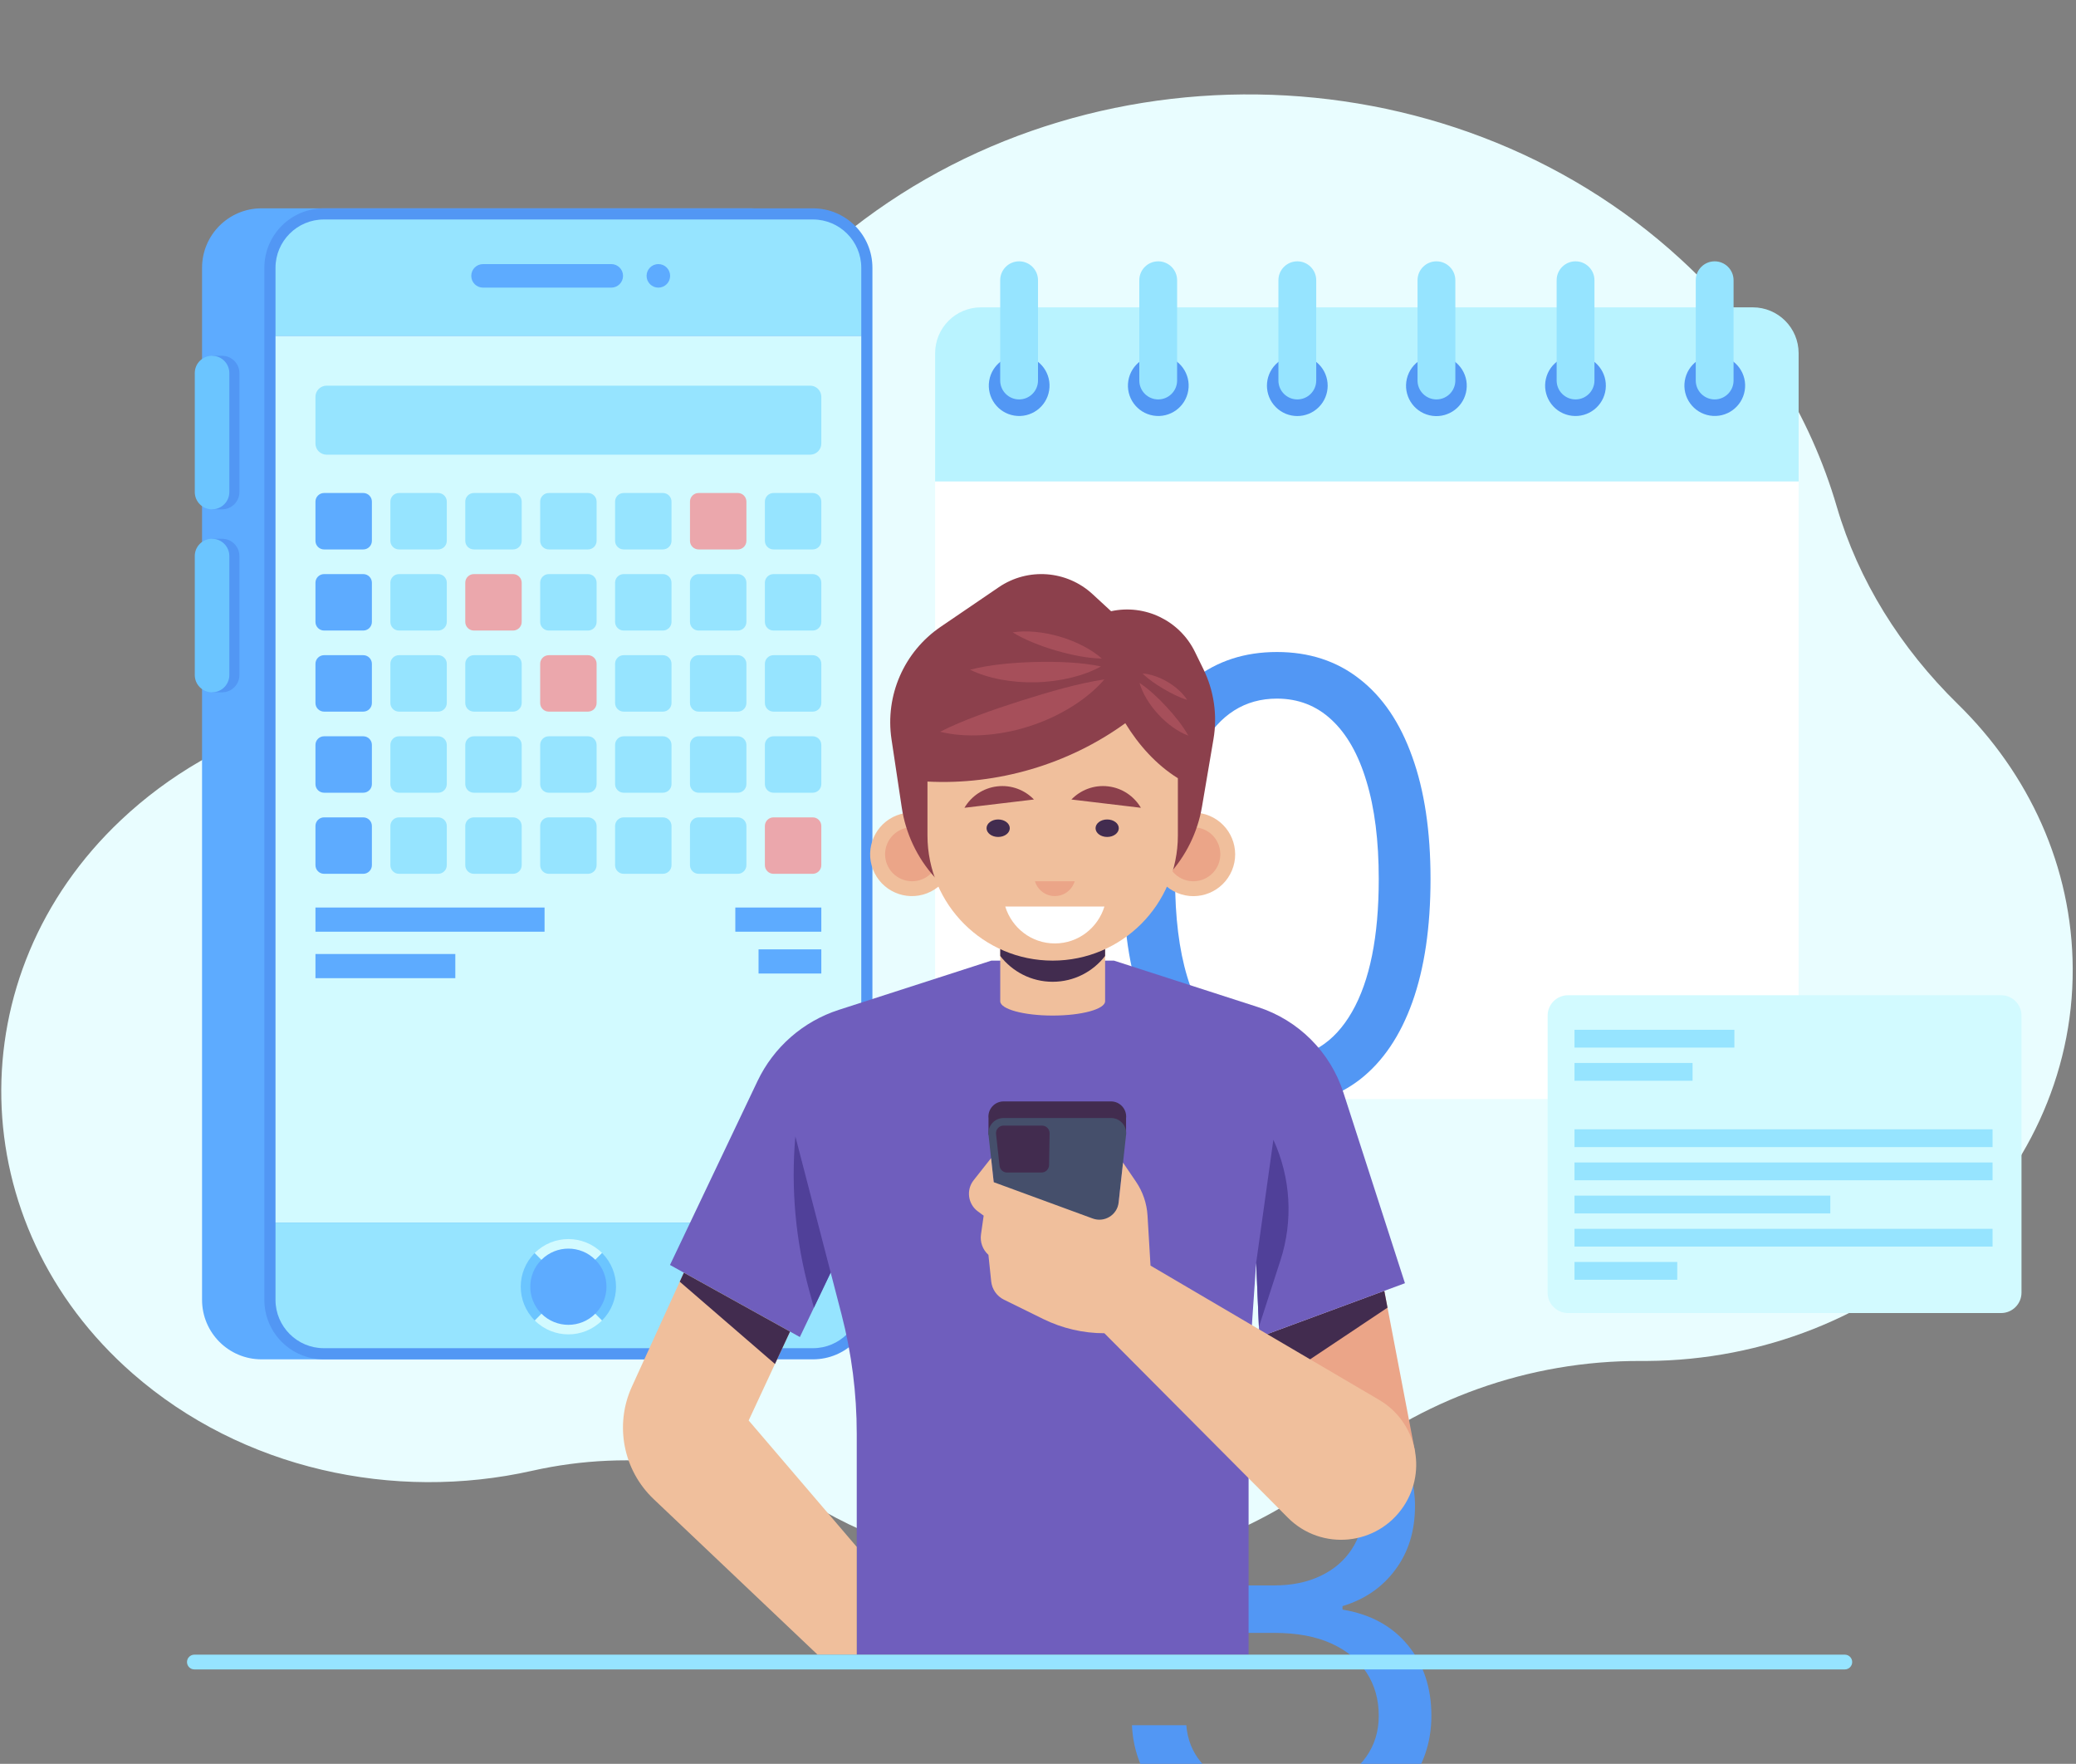 <svg width="412" height="350" viewBox="0 0 412 350" fill="none" xmlns="http://www.w3.org/2000/svg">
<rect x="0" y="0" width="412" height="350" fill="#808080" stroke="none"/>
<g clip-path="url(#clip0_51_3)">
<path d="M364.526 100.541C359.262 82.544 348.916 65.526 333.483 51.376C287.032 8.788 212.456 7.728 164.646 49.047C154.45 57.858 146.319 67.877 140.253 78.615C122.983 109.186 92.934 132.081 57.284 143.334C45.078 147.187 33.644 153.646 24.023 162.713C-8.565 193.424 -7.503 242.958 26.318 272.54C48.075 291.571 78.198 298.006 105.616 291.849C125.369 287.413 146.211 290.108 163.503 299.873C176.499 307.213 191.827 311.451 208.24 311.451C230.148 311.451 250.12 303.901 265.197 291.501C281.863 277.795 303.331 269.942 325.779 270.062C326.141 270.064 326.504 270.064 326.868 270.061C373.519 269.777 411.527 234.751 411.348 192.234C411.263 171.941 402.622 153.488 388.544 139.713C377.183 128.596 368.82 115.22 364.526 100.541Z" fill="#E9FDFF"/>
<path d="M356.951 70.082C356.951 65.059 352.879 60.987 347.856 60.987H194.682C189.659 60.987 185.587 65.059 185.587 70.082V95.549H356.951V70.082Z" fill="#B9F3FF"/>
<path d="M185.587 95.549V208.983C185.587 214.006 189.659 218.078 194.682 218.078H347.855C352.879 218.078 356.95 214.006 356.95 208.983V95.549H185.587Z" fill="white"/>
<path d="M208.211 77.483C208.743 74.198 206.511 71.104 203.226 70.572C199.941 70.04 196.846 72.272 196.314 75.557C195.783 78.843 198.015 81.937 201.3 82.469C204.585 83.001 207.68 80.768 208.211 77.483Z" fill="#5297F4"/>
<path d="M202.249 79.257C200.177 79.257 198.497 77.577 198.497 75.505V55.609C198.497 53.537 200.177 51.857 202.249 51.857C204.321 51.857 206.001 53.537 206.001 55.609V75.505C206.001 77.578 204.321 79.257 202.249 79.257Z" fill="#96E4FF"/>
<path d="M235.822 77.483C236.354 74.198 234.121 71.104 230.836 70.572C227.551 70.04 224.457 72.272 223.925 75.557C223.393 78.843 225.625 81.937 228.91 82.469C232.196 83.001 235.29 80.768 235.822 77.483Z" fill="#5297F4"/>
<path d="M229.856 79.257C227.784 79.257 226.104 77.577 226.104 75.505V55.609C226.104 53.537 227.784 51.857 229.856 51.857C231.928 51.857 233.608 53.537 233.608 55.609V75.505C233.608 77.578 231.928 79.257 229.856 79.257Z" fill="#96E4FF"/>
<path d="M261.723 80.791C264.076 78.438 264.076 74.623 261.723 72.27C259.369 69.916 255.554 69.916 253.201 72.27C250.848 74.623 250.848 78.438 253.201 80.791C255.554 83.144 259.369 83.144 261.723 80.791Z" fill="#5297F4"/>
<path d="M257.465 79.257C255.393 79.257 253.713 77.577 253.713 75.505V55.609C253.713 53.537 255.393 51.857 257.465 51.857C259.537 51.857 261.217 53.537 261.217 55.609V75.505C261.217 77.578 259.538 79.257 257.465 79.257Z" fill="#96E4FF"/>
<path d="M290.931 77.922C291.693 74.683 289.684 71.44 286.445 70.678C283.206 69.916 279.962 71.925 279.201 75.164C278.439 78.403 280.447 81.647 283.687 82.409C286.926 83.17 290.169 81.162 290.931 77.922Z" fill="#5297F4"/>
<path d="M285.073 79.257C283.001 79.257 281.321 77.577 281.321 75.505V55.609C281.321 53.537 283.001 51.857 285.073 51.857C287.145 51.857 288.825 53.537 288.825 55.609V75.505C288.825 77.578 287.145 79.257 285.073 79.257Z" fill="#96E4FF"/>
<path d="M318.547 77.849C319.28 74.602 317.241 71.377 313.995 70.645C310.749 69.913 307.524 71.951 306.791 75.197C306.059 78.444 308.097 81.669 311.344 82.401C314.59 83.133 317.815 81.095 318.547 77.849Z" fill="#5297F4"/>
<path d="M312.681 79.257C310.609 79.257 308.929 77.577 308.929 75.505V55.609C308.929 53.537 310.609 51.857 312.681 51.857C314.753 51.857 316.433 53.537 316.433 55.609V75.505C316.433 77.578 314.753 79.257 312.681 79.257Z" fill="#96E4FF"/>
<path d="M346.259 77.478C346.791 74.193 344.559 71.099 341.274 70.567C337.988 70.035 334.894 72.267 334.362 75.552C333.831 78.838 336.063 81.932 339.348 82.464C342.633 82.996 345.727 80.763 346.259 77.478Z" fill="#5297F4"/>
<path d="M340.289 79.257C338.217 79.257 336.537 77.577 336.537 75.505V55.609C336.537 53.537 338.217 51.857 340.289 51.857C342.361 51.857 344.041 53.537 344.041 55.609V75.505C344.041 77.578 342.361 79.257 340.289 79.257Z" fill="#96E4FF"/>
<path d="M253.415 219.464C246.964 219.464 241.47 217.709 236.931 214.198C232.393 210.659 228.925 205.535 226.527 198.827C224.129 192.091 222.93 183.956 222.93 174.422C222.93 164.945 224.129 156.853 226.527 150.145C228.953 143.409 232.436 138.271 236.974 134.732C241.541 131.164 247.022 129.379 253.415 129.379C259.809 129.379 265.275 131.164 269.814 134.732C274.381 138.271 277.863 143.409 280.261 150.145C282.687 156.853 283.9 164.945 283.9 174.422C283.9 183.956 282.702 192.091 280.304 198.827C277.906 205.535 274.438 210.659 269.9 214.198C265.361 217.709 259.866 219.464 253.415 219.464ZM253.415 210.045C259.809 210.045 264.776 206.962 268.315 200.797C271.855 194.631 273.625 185.84 273.625 174.422C273.625 166.829 272.811 160.364 271.184 155.026C269.586 149.689 267.274 145.621 264.248 142.824C261.251 140.026 257.64 138.628 253.415 138.628C247.079 138.628 242.126 141.753 238.558 148.004C234.99 154.227 233.206 163.033 233.206 174.422C233.206 182.015 234.005 188.466 235.604 193.775C237.202 199.084 239.5 203.123 242.497 205.892C245.523 208.661 249.162 210.045 253.415 210.045ZM254.443 365.464C248.791 365.464 243.753 364.494 239.329 362.553C234.933 360.612 231.437 357.915 228.839 354.461C226.27 350.978 224.871 346.939 224.643 342.344H235.433C235.661 345.17 236.632 347.61 238.344 349.665C240.057 351.692 242.298 353.262 245.066 354.375C247.835 355.488 250.904 356.045 254.272 356.045C258.04 356.045 261.379 355.388 264.291 354.075C267.202 352.762 269.486 350.936 271.141 348.595C272.797 346.254 273.625 343.543 273.625 340.46C273.625 337.234 272.825 334.394 271.227 331.94C269.628 329.456 267.288 327.515 264.205 326.117C261.122 324.718 257.355 324.019 252.902 324.019H245.88V314.599H252.902C256.384 314.599 259.438 313.971 262.064 312.715C264.719 311.459 266.788 309.689 268.273 307.406C269.785 305.122 270.542 302.439 270.542 299.356C270.542 296.388 269.885 293.805 268.572 291.607C267.259 289.409 265.404 287.696 263.006 286.469C260.637 285.241 257.84 284.628 254.614 284.628C251.589 284.628 248.734 285.184 246.051 286.298C243.396 287.382 241.227 288.966 239.543 291.05C237.859 293.105 236.946 295.589 236.803 298.5H226.527C226.698 293.905 228.083 289.88 230.68 286.426C233.278 282.944 236.674 280.232 240.87 278.291C245.095 276.35 249.733 275.379 254.786 275.379C260.209 275.379 264.862 276.478 268.744 278.676C272.626 280.846 275.608 283.714 277.692 287.282C279.776 290.85 280.818 294.704 280.818 298.843C280.818 303.781 279.519 307.991 276.921 311.473C274.352 314.956 270.856 317.368 266.432 318.709V319.394C271.969 320.308 276.293 322.663 279.405 326.459C282.516 330.227 284.072 334.894 284.072 340.46C284.072 345.227 282.773 349.508 280.175 353.305C277.607 357.073 274.096 360.041 269.643 362.21C265.19 364.38 260.123 365.464 254.443 365.464Z" fill="#5297F4"/>
<path d="M148.973 269.737H51.902C45.384 269.737 40.1 264.453 40.1 257.934V53.142C40.1 46.623 45.384 41.339 51.902 41.339H148.973C155.492 41.339 160.776 46.623 160.776 53.142V257.934C160.777 264.453 155.493 269.737 148.973 269.737Z" fill="#5DABFF"/>
<path d="M161.337 269.737H64.266C57.747 269.737 52.463 264.453 52.463 257.934V53.142C52.463 46.623 57.747 41.339 64.266 41.339H161.337C167.855 41.339 173.139 46.623 173.139 53.142V257.934C173.14 264.453 167.856 269.737 161.337 269.737Z" fill="#5297F4"/>
<path d="M44.081 70.6H42.084V71.245C41.219 71.867 40.653 72.88 40.653 74.028V97.641C40.653 98.788 41.219 99.801 42.084 100.423V101.069H44.081C45.973 101.069 47.508 99.534 47.508 97.641V74.028C47.508 72.134 45.973 70.6 44.081 70.6Z" fill="#5297F4"/>
<path d="M42.083 101.069C40.19 101.069 38.655 99.534 38.655 97.641V74.028C38.655 72.135 40.19 70.6 42.083 70.6C43.976 70.6 45.511 72.134 45.511 74.028V97.641C45.511 99.533 43.977 101.069 42.083 101.069Z" fill="#6BC5FF"/>
<path d="M44.081 106.909H42.084V107.555C41.219 108.177 40.653 109.19 40.653 110.337V133.95C40.653 135.097 41.219 136.11 42.084 136.733V137.378H44.081C45.973 137.378 47.508 135.844 47.508 133.95V110.337C47.508 108.444 45.973 106.909 44.081 106.909Z" fill="#5297F4"/>
<path d="M42.083 137.377C40.19 137.377 38.655 135.843 38.655 133.949V110.336C38.655 108.443 40.19 106.908 42.083 106.908C43.976 106.908 45.511 108.443 45.511 110.336V133.949C45.511 135.843 43.977 137.377 42.083 137.377Z" fill="#6BC5FF"/>
<path d="M170.927 53.142C170.927 47.854 166.625 43.552 161.337 43.552H64.266C58.978 43.552 54.676 47.854 54.676 53.142V66.666H170.927V53.142Z" fill="#96E4FF"/>
<path d="M170.927 66.667H54.676V242.604H170.927V66.667Z" fill="#D2FAFF"/>
<path d="M54.676 257.935C54.676 263.223 58.978 267.525 64.266 267.525H161.337C166.625 267.525 170.927 263.223 170.927 257.935V242.604H54.676V257.935Z" fill="#96E4FF"/>
<path d="M121.312 57.076H95.862C94.572 57.076 93.526 56.03 93.526 54.74C93.526 53.45 94.572 52.404 95.862 52.404H121.312C122.602 52.404 123.648 53.45 123.648 54.74C123.648 56.03 122.602 57.076 121.312 57.076Z" fill="#5DABFF"/>
<path d="M132.992 54.74C132.992 56.03 131.946 57.076 130.656 57.076C129.366 57.076 128.32 56.03 128.32 54.74C128.32 53.45 129.366 52.404 130.656 52.404C131.946 52.404 132.992 53.45 132.992 54.74Z" fill="#5DABFF"/>
<path d="M106.115 262.014C109.808 265.706 115.795 265.706 119.487 262.014L112.802 255.327L106.115 262.014Z" fill="#D2FAFF"/>
<path d="M106.115 248.642C102.423 252.334 102.423 258.321 106.115 262.014L112.801 255.327L106.115 248.642Z" fill="#6BC5FF"/>
<path d="M106.115 248.641L112.801 255.327L119.487 248.641C115.795 244.949 109.808 244.949 106.115 248.641Z" fill="#D2FAFF"/>
<path d="M119.486 262.014C123.179 258.321 123.179 252.334 119.486 248.642L112.801 255.327L119.486 262.014Z" fill="#6BC5FF"/>
<path d="M118.148 249.982C121.1 252.934 121.1 257.722 118.148 260.675C115.195 263.627 110.407 263.627 107.455 260.675C104.502 257.722 104.502 252.934 107.455 249.982C110.407 247.028 115.195 247.028 118.148 249.982Z" fill="#5DABFF"/>
<path d="M160.783 90.224H64.818C63.596 90.224 62.605 89.233 62.605 88.011V78.741C62.605 77.519 63.596 76.528 64.818 76.528H160.783C162.005 76.528 162.996 77.519 162.996 78.741V88.011C162.997 89.233 162.005 90.224 160.783 90.224Z" fill="#96E4FF"/>
<path d="M72.096 109.027H64.314C63.37 109.027 62.605 108.262 62.605 107.318V99.536C62.605 98.592 63.371 97.827 64.314 97.827H72.096C73.04 97.827 73.805 98.592 73.805 99.536V107.318C73.805 108.262 73.04 109.027 72.096 109.027Z" fill="#5DABFF"/>
<path d="M86.962 109.027H79.18C78.236 109.027 77.472 108.262 77.472 107.318V99.536C77.472 98.592 78.237 97.827 79.18 97.827H86.962C87.906 97.827 88.671 98.592 88.671 99.536V107.318C88.67 108.262 87.905 109.027 86.962 109.027Z" fill="#96E4FF"/>
<path d="M101.827 109.027H94.044C93.1 109.027 92.336 108.262 92.336 107.318V99.536C92.336 98.592 93.101 97.827 94.044 97.827H101.827C102.77 97.827 103.535 98.592 103.535 99.536V107.318C103.535 108.262 102.769 109.027 101.827 109.027Z" fill="#96E4FF"/>
<path d="M116.692 109.027H108.91C107.966 109.027 107.201 108.262 107.201 107.318V99.536C107.201 98.592 107.966 97.827 108.91 97.827H116.692C117.636 97.827 118.401 98.592 118.401 99.536V107.318C118.4 108.262 117.636 109.027 116.692 109.027Z" fill="#96E4FF"/>
<path d="M131.558 109.027H123.775C122.832 109.027 122.067 108.262 122.067 107.318V99.536C122.067 98.592 122.832 97.827 123.775 97.827H131.558C132.502 97.827 133.267 98.592 133.267 99.536V107.318C133.266 108.262 132.502 109.027 131.558 109.027Z" fill="#96E4FF"/>
<path d="M146.422 109.027H138.64C137.696 109.027 136.932 108.262 136.932 107.318V99.536C136.932 98.592 137.697 97.827 138.64 97.827H146.422C147.366 97.827 148.131 98.592 148.131 99.536V107.318C148.13 108.262 147.366 109.027 146.422 109.027Z" fill="#EBA7AC"/>
<path d="M161.288 109.027H153.506C152.562 109.027 151.798 108.262 151.798 107.318V99.536C151.798 98.592 152.563 97.827 153.506 97.827H161.288C162.232 97.827 162.997 98.592 162.997 99.536V107.318C162.997 108.262 162.232 109.027 161.288 109.027Z" fill="#96E4FF"/>
<path d="M72.096 125.119H64.314C63.37 125.119 62.605 124.354 62.605 123.41V115.628C62.605 114.684 63.371 113.919 64.314 113.919H72.096C73.04 113.919 73.805 114.684 73.805 115.628V123.41C73.805 124.354 73.04 125.119 72.096 125.119Z" fill="#5DABFF"/>
<path d="M86.962 125.119H79.18C78.236 125.119 77.472 124.354 77.472 123.41V115.628C77.472 114.684 78.237 113.919 79.18 113.919H86.962C87.906 113.919 88.671 114.684 88.671 115.628V123.41C88.67 124.354 87.905 125.119 86.962 125.119Z" fill="#96E4FF"/>
<path d="M101.827 125.119H94.044C93.1 125.119 92.336 124.354 92.336 123.41V115.628C92.336 114.684 93.101 113.919 94.044 113.919H101.827C102.77 113.919 103.535 114.684 103.535 115.628V123.41C103.535 124.354 102.769 125.119 101.827 125.119Z" fill="#EBA7AC"/>
<path d="M116.692 125.119H108.91C107.966 125.119 107.201 124.354 107.201 123.41V115.628C107.201 114.684 107.966 113.919 108.91 113.919H116.692C117.636 113.919 118.401 114.684 118.401 115.628V123.41C118.4 124.354 117.636 125.119 116.692 125.119Z" fill="#96E4FF"/>
<path d="M131.558 125.119H123.775C122.832 125.119 122.067 124.354 122.067 123.41V115.628C122.067 114.684 122.832 113.919 123.775 113.919H131.558C132.502 113.919 133.267 114.684 133.267 115.628V123.41C133.266 124.354 132.502 125.119 131.558 125.119Z" fill="#96E4FF"/>
<path d="M146.422 125.119H138.64C137.696 125.119 136.932 124.354 136.932 123.41V115.628C136.932 114.684 137.697 113.919 138.64 113.919H146.422C147.366 113.919 148.131 114.684 148.131 115.628V123.41C148.13 124.354 147.366 125.119 146.422 125.119Z" fill="#96E4FF"/>
<path d="M161.288 125.119H153.506C152.562 125.119 151.798 124.354 151.798 123.41V115.628C151.798 114.684 152.563 113.919 153.506 113.919H161.288C162.232 113.919 162.997 114.684 162.997 115.628V123.41C162.997 124.354 162.232 125.119 161.288 125.119Z" fill="#96E4FF"/>
<path d="M72.096 141.21H64.314C63.37 141.21 62.605 140.445 62.605 139.501V131.718C62.605 130.775 63.371 130.01 64.314 130.01H72.096C73.04 130.01 73.805 130.775 73.805 131.718V139.501C73.805 140.445 73.04 141.21 72.096 141.21Z" fill="#5DABFF"/>
<path d="M86.962 141.21H79.18C78.236 141.21 77.472 140.445 77.472 139.501V131.718C77.472 130.775 78.237 130.01 79.18 130.01H86.962C87.906 130.01 88.671 130.775 88.671 131.718V139.501C88.67 140.445 87.905 141.21 86.962 141.21Z" fill="#96E4FF"/>
<path d="M101.827 141.21H94.044C93.1 141.21 92.336 140.445 92.336 139.501V131.718C92.336 130.775 93.101 130.01 94.044 130.01H101.827C102.77 130.01 103.535 130.775 103.535 131.718V139.501C103.535 140.445 102.769 141.21 101.827 141.21Z" fill="#96E4FF"/>
<path d="M116.692 141.21H108.91C107.966 141.21 107.201 140.445 107.201 139.501V131.718C107.201 130.775 107.966 130.01 108.91 130.01H116.692C117.636 130.01 118.401 130.775 118.401 131.718V139.501C118.4 140.445 117.636 141.21 116.692 141.21Z" fill="#EBA7AC"/>
<path d="M131.558 141.21H123.775C122.832 141.21 122.067 140.445 122.067 139.501V131.718C122.067 130.775 122.832 130.01 123.775 130.01H131.558C132.502 130.01 133.267 130.775 133.267 131.718V139.501C133.266 140.445 132.502 141.21 131.558 141.21Z" fill="#96E4FF"/>
<path d="M146.422 141.21H138.64C137.696 141.21 136.932 140.445 136.932 139.501V131.718C136.932 130.775 137.697 130.01 138.64 130.01H146.422C147.366 130.01 148.131 130.775 148.131 131.718V139.501C148.13 140.445 147.366 141.21 146.422 141.21Z" fill="#96E4FF"/>
<path d="M161.288 141.21H153.506C152.562 141.21 151.798 140.445 151.798 139.501V131.718C151.798 130.775 152.563 130.01 153.506 130.01H161.288C162.232 130.01 162.997 130.775 162.997 131.718V139.501C162.997 140.445 162.232 141.21 161.288 141.21Z" fill="#96E4FF"/>
<path d="M72.096 157.302H64.314C63.37 157.302 62.605 156.536 62.605 155.593V147.81C62.605 146.867 63.371 146.102 64.314 146.102H72.096C73.04 146.102 73.805 146.867 73.805 147.81V155.593C73.805 156.536 73.04 157.302 72.096 157.302Z" fill="#5DABFF"/>
<path d="M86.962 157.302H79.18C78.236 157.302 77.472 156.536 77.472 155.593V147.81C77.472 146.867 78.237 146.102 79.18 146.102H86.962C87.906 146.102 88.671 146.867 88.671 147.81V155.593C88.67 156.536 87.905 157.302 86.962 157.302Z" fill="#96E4FF"/>
<path d="M101.827 157.302H94.044C93.1 157.302 92.336 156.536 92.336 155.593V147.81C92.336 146.867 93.101 146.102 94.044 146.102H101.827C102.77 146.102 103.535 146.867 103.535 147.81V155.593C103.535 156.536 102.769 157.302 101.827 157.302Z" fill="#96E4FF"/>
<path d="M116.692 157.302H108.91C107.966 157.302 107.201 156.536 107.201 155.593V147.81C107.201 146.867 107.966 146.102 108.91 146.102H116.692C117.636 146.102 118.401 146.867 118.401 147.81V155.593C118.4 156.536 117.636 157.302 116.692 157.302Z" fill="#96E4FF"/>
<path d="M131.558 157.302H123.775C122.832 157.302 122.067 156.536 122.067 155.593V147.81C122.067 146.867 122.832 146.102 123.775 146.102H131.558C132.502 146.102 133.267 146.867 133.267 147.81V155.593C133.266 156.536 132.502 157.302 131.558 157.302Z" fill="#96E4FF"/>
<path d="M146.422 157.302H138.64C137.696 157.302 136.932 156.536 136.932 155.593V147.81C136.932 146.867 137.697 146.102 138.64 146.102H146.422C147.366 146.102 148.131 146.867 148.131 147.81V155.593C148.13 156.536 147.366 157.302 146.422 157.302Z" fill="#96E4FF"/>
<path d="M161.288 157.302H153.506C152.562 157.302 151.798 156.536 151.798 155.593V147.81C151.798 146.867 152.563 146.102 153.506 146.102H161.288C162.232 146.102 162.997 146.867 162.997 147.81V155.593C162.997 156.536 162.232 157.302 161.288 157.302Z" fill="#96E4FF"/>
<path d="M72.096 173.392H64.314C63.37 173.392 62.605 172.627 62.605 171.683V163.9C62.605 162.957 63.371 162.192 64.314 162.192H72.096C73.04 162.192 73.805 162.957 73.805 163.9V171.683C73.805 172.627 73.04 173.392 72.096 173.392Z" fill="#5DABFF"/>
<path d="M86.962 173.392H79.18C78.236 173.392 77.472 172.627 77.472 171.683V163.9C77.472 162.957 78.237 162.192 79.18 162.192H86.962C87.906 162.192 88.671 162.957 88.671 163.9V171.683C88.67 172.627 87.905 173.392 86.962 173.392Z" fill="#96E4FF"/>
<path d="M101.827 173.392H94.044C93.1 173.392 92.336 172.627 92.336 171.683V163.9C92.336 162.957 93.101 162.192 94.044 162.192H101.827C102.77 162.192 103.535 162.957 103.535 163.9V171.683C103.535 172.627 102.769 173.392 101.827 173.392Z" fill="#96E4FF"/>
<path d="M116.692 173.392H108.91C107.966 173.392 107.201 172.627 107.201 171.683V163.9C107.201 162.957 107.966 162.192 108.91 162.192H116.692C117.636 162.192 118.401 162.957 118.401 163.9V171.683C118.4 172.627 117.636 173.392 116.692 173.392Z" fill="#96E4FF"/>
<path d="M131.558 173.392H123.775C122.832 173.392 122.067 172.627 122.067 171.683V163.9C122.067 162.957 122.832 162.192 123.775 162.192H131.558C132.502 162.192 133.267 162.957 133.267 163.9V171.683C133.266 172.627 132.502 173.392 131.558 173.392Z" fill="#96E4FF"/>
<path d="M146.422 173.392H138.64C137.696 173.392 136.932 172.627 136.932 171.683V163.9C136.932 162.957 137.697 162.192 138.64 162.192H146.422C147.366 162.192 148.131 162.957 148.131 163.9V171.683C148.13 172.627 147.366 173.392 146.422 173.392Z" fill="#96E4FF"/>
<path d="M161.288 173.392H153.506C152.562 173.392 151.798 172.627 151.798 171.683V163.9C151.798 162.957 152.563 162.192 153.506 162.192H161.288C162.232 162.192 162.997 162.957 162.997 163.9V171.683C162.997 172.627 162.232 173.392 161.288 173.392Z" fill="#EBA7AC"/>
<path d="M108.073 180.084H62.605V184.879H108.073V180.084Z" fill="#5DABFF"/>
<path d="M162.996 180.084H145.931V184.879H162.996V180.084Z" fill="#5DABFF"/>
<path d="M162.996 188.384H150.54V193.179H162.996V188.384Z" fill="#5DABFF"/>
<path d="M90.362 189.306H62.605V194.101H90.362V189.306Z" fill="#5DABFF"/>
<path d="M397.134 260.55H311.189C308.952 260.55 307.139 258.737 307.139 256.5V201.538C307.139 199.301 308.952 197.487 311.189 197.487H397.134C399.371 197.487 401.184 199.3 401.184 201.538V256.5C401.184 258.737 399.371 260.55 397.134 260.55Z" fill="#D2FAFF"/>
<path d="M344.205 204.346H312.472V207.875H344.205V204.346Z" fill="#96E4FF"/>
<path d="M335.903 210.928H312.472V214.457H335.903V210.928Z" fill="#96E4FF"/>
<path d="M395.44 224.091H312.472V227.62H395.44V224.091Z" fill="#96E4FF"/>
<path d="M395.44 230.672H312.472V234.201H395.44V230.672Z" fill="#96E4FF"/>
<path d="M363.241 237.253H312.472V240.782H363.241V237.253Z" fill="#96E4FF"/>
<path d="M395.44 243.835H312.472V247.364H395.44V243.835Z" fill="#96E4FF"/>
<path d="M332.865 250.417H312.472V253.946H332.865V250.417Z" fill="#96E4FF"/>
<path d="M280.846 288.149L274.726 256.147L249.927 265.31L280.846 288.149Z" fill="#EBA588"/>
<path d="M274.726 256.147L275.363 259.478L257.857 271.168L249.927 265.31L274.726 256.147Z" fill="#422C4F"/>
<path d="M266.613 216.809C264.012 208.752 257.695 202.436 249.637 199.835L221.079 190.618H208.912H196.745L166.474 200.387C159.377 202.678 153.537 207.793 150.332 214.526L132.965 251.011L158.74 265.31L164.855 252.516L167.014 260.84C169.016 268.555 170.028 276.493 170.028 284.463V328.338H208.911H247.794V272.459L249.299 250.572L249.926 265.31L278.824 254.632L266.613 216.809Z" fill="#6F5EBD"/>
<path d="M164.856 252.517L157.844 225.49C156.944 235.817 157.889 246.221 160.633 256.217L161.528 259.479L164.856 252.517Z" fill="#504099"/>
<path d="M249.3 250.574L252.712 226.164C256.164 233.674 256.667 242.208 254.121 250.072L249.841 263.296L249.3 250.574Z" fill="#504099"/>
<path d="M156.791 264.229L148.58 281.867L170.028 306.953V328.339H162.253L129.733 297.48C123.673 291.73 121.932 282.767 125.399 275.167L135.719 252.539L156.791 264.229Z" fill="#F0BF9C"/>
<path d="M135.719 252.54L156.791 264.229L153.8 270.657L134.902 254.33L135.719 252.54Z" fill="#422C4F"/>
<path d="M220.487 218.557H199.171C197.378 218.557 195.983 220.113 196.178 221.896V225.188H196.54L198.187 240.193H221.469L223.122 225.139L223.478 225.188V221.896C223.675 220.114 222.279 218.557 220.487 218.557Z" fill="#422C4F"/>
<path d="M221.47 243.486H198.187L196.178 225.189C195.983 223.406 197.378 221.85 199.171 221.85H220.487C222.279 221.85 223.674 223.406 223.479 225.189L221.47 243.486Z" fill="#454F6B"/>
<path d="M208.303 224.886C208.317 224.045 207.64 223.355 206.798 223.355H199.171C198.738 223.355 198.339 223.533 198.05 223.856C197.761 224.179 197.627 224.594 197.674 225.024L198.367 231.328C198.451 232.091 199.095 232.669 199.863 232.669H206.693C207.514 232.669 208.184 232.01 208.198 231.189L208.303 224.886Z" fill="#422C4F"/>
<path d="M216.85 241.79L197.21 234.582L196.686 229.812L193.23 234.192C191.71 236.119 192.088 238.923 194.064 240.379L195.217 241.228L194.685 244.953C194.469 246.465 195.023 247.986 196.161 249.004L196.711 254.27C196.874 255.833 197.829 257.202 199.238 257.896L207.037 261.733C210.813 263.591 214.965 264.557 219.174 264.557L255.581 301.15C262.236 307.839 273.353 306.741 278.571 298.879C283.302 291.75 281.076 282.111 273.699 277.779L228.33 251.137L227.735 241.195C227.591 238.795 226.802 236.478 225.449 234.49L222.874 230.704L222.008 238.594C221.734 241.081 219.199 242.652 216.85 241.79Z" fill="#F0BF9C"/>
<path d="M198.507 185.664V198.682C198.507 200.249 203.165 201.52 208.912 201.52C214.659 201.52 219.318 200.249 219.318 198.682V185.664H198.507Z" fill="#F0BF9C"/>
<path d="M198.507 185.664V189.692C200.913 192.805 204.674 194.817 208.912 194.817C213.151 194.817 216.911 192.805 219.318 189.692V185.664H198.507Z" fill="#422C4F"/>
<path d="M183.976 177.255C188.246 175.601 190.366 170.798 188.711 166.528C187.057 162.258 182.254 160.137 177.984 161.792C173.714 163.447 171.593 168.25 173.248 172.52C174.903 176.79 179.705 178.91 183.976 177.255Z" fill="#F0BF9C"/>
<path d="M182.939 174.505C185.698 173.439 187.07 170.338 186.004 167.579C184.938 164.82 181.837 163.448 179.078 164.515C176.319 165.581 174.946 168.682 176.013 171.44C177.079 174.199 180.18 175.571 182.939 174.505Z" fill="#EBA588"/>
<path d="M244.487 172.728C246.253 168.503 244.258 163.646 240.033 161.881C235.807 160.115 230.95 162.109 229.185 166.335C227.419 170.561 229.414 175.418 233.639 177.183C237.865 178.948 242.722 176.954 244.487 172.728Z" fill="#F0BF9C"/>
<path d="M238.02 174.735C240.903 174.078 242.708 171.207 242.051 168.324C241.394 165.44 238.524 163.635 235.64 164.293C232.757 164.95 230.952 167.82 231.609 170.704C232.266 173.587 235.136 175.392 238.02 174.735Z" fill="#EBA588"/>
<path d="M185.503 174.078C182.01 170.202 179.734 165.384 178.959 160.225L176.928 146.703C175.622 138.007 179.412 129.332 186.679 124.382L198.222 116.519C203.985 112.593 211.693 113.161 216.819 117.888L220.503 121.284C227.24 119.823 234.104 123.146 237.138 129.337L238.814 132.759C240.926 137.069 241.629 141.934 240.825 146.666L238.549 160.061C237.685 165.149 235.359 169.876 231.855 173.664L231.472 174.077H185.503V174.078Z" fill="#8C404C"/>
<path d="M223.326 143.505C212.063 151.675 197.956 155.812 184.065 155.088V165.77C184.065 179.493 195.19 190.618 208.913 190.618C222.635 190.618 233.76 179.493 233.76 165.77V154.421C229.477 151.764 225.957 147.815 223.326 143.505Z" fill="#F0BF9C"/>
<path d="M197.89 156.042C195.074 156.378 192.74 158.023 191.403 160.292L205.195 158.648C203.363 156.756 200.706 155.706 197.89 156.042Z" fill="#8C404C"/>
<path d="M200.401 164.344C200.401 165.303 199.369 166.08 198.095 166.08C196.821 166.08 195.788 165.303 195.788 164.344C195.788 163.385 196.821 162.608 198.095 162.608C199.369 162.608 200.401 163.385 200.401 164.344Z" fill="#422C4F"/>
<path d="M219.933 156.042C222.75 156.378 225.084 158.023 226.42 160.292L212.629 158.648C214.462 156.756 217.117 155.706 219.933 156.042Z" fill="#8C404C"/>
<path d="M217.422 164.344C217.422 165.303 218.454 166.08 219.728 166.08C221.002 166.08 222.035 165.303 222.035 164.344C222.035 163.385 221.002 162.608 219.728 162.608C218.455 162.608 217.422 163.385 217.422 164.344Z" fill="#422C4F"/>
<path d="M205.395 174.873C205.915 176.569 207.474 177.81 209.34 177.81C211.207 177.81 212.766 176.568 213.286 174.873H205.395Z" fill="#EBA588"/>
<path d="M199.5 179.883C200.797 184.112 204.687 187.208 209.341 187.208C213.996 187.208 217.886 184.112 219.183 179.883H199.5Z" fill="white"/>
<path d="M219.175 134.813C214.15 135.562 208.334 137.239 202.575 139.062C196.823 140.908 191.109 142.905 186.577 145.201C191.492 146.447 198.073 146.112 204.194 144.143C210.326 142.208 215.888 138.673 219.175 134.813Z" fill="#A64F5A"/>
<path d="M218.497 132.242C214.738 131.45 210.101 131.247 205.482 131.357C200.862 131.479 196.242 131.916 192.527 132.896C195.968 134.594 200.777 135.519 205.583 135.389C210.39 135.276 215.146 134.11 218.497 132.242Z" fill="#A64F5A"/>
<path d="M218.671 130.677C216.641 128.863 213.585 127.282 210.332 126.33C207.082 125.372 203.655 125.051 200.968 125.479C203.279 126.921 206.363 128.143 209.527 129.075C212.692 130.002 215.947 130.64 218.671 130.677Z" fill="#A64F5A"/>
<path d="M235.829 145.978C234.817 144.131 233.233 142.132 231.511 140.267C229.784 138.406 227.914 136.672 226.15 135.521C226.724 137.544 228.099 139.841 229.888 141.769C231.671 143.702 233.855 145.25 235.829 145.978Z" fill="#A64F5A"/>
<path d="M235.599 138.875C234.787 137.592 233.362 136.284 231.724 135.32C230.09 134.351 228.256 133.734 226.74 133.642C227.825 134.708 229.335 135.761 230.912 136.696C232.491 137.625 234.142 138.44 235.599 138.875Z" fill="#A64F5A"/>
<path d="M366.118 331.267H38.576C37.767 331.267 37.111 330.611 37.111 329.802C37.111 328.994 37.767 328.338 38.576 328.338H366.118C366.927 328.338 367.583 328.993 367.583 329.802C367.583 330.611 366.927 331.267 366.118 331.267Z" fill="#96E4FF"/>
</g>
<defs>
<clipPath id="clip0_51_3">
<rect width="411.6" height="350" fill="white"/>
</clipPath>
</defs>
</svg>
